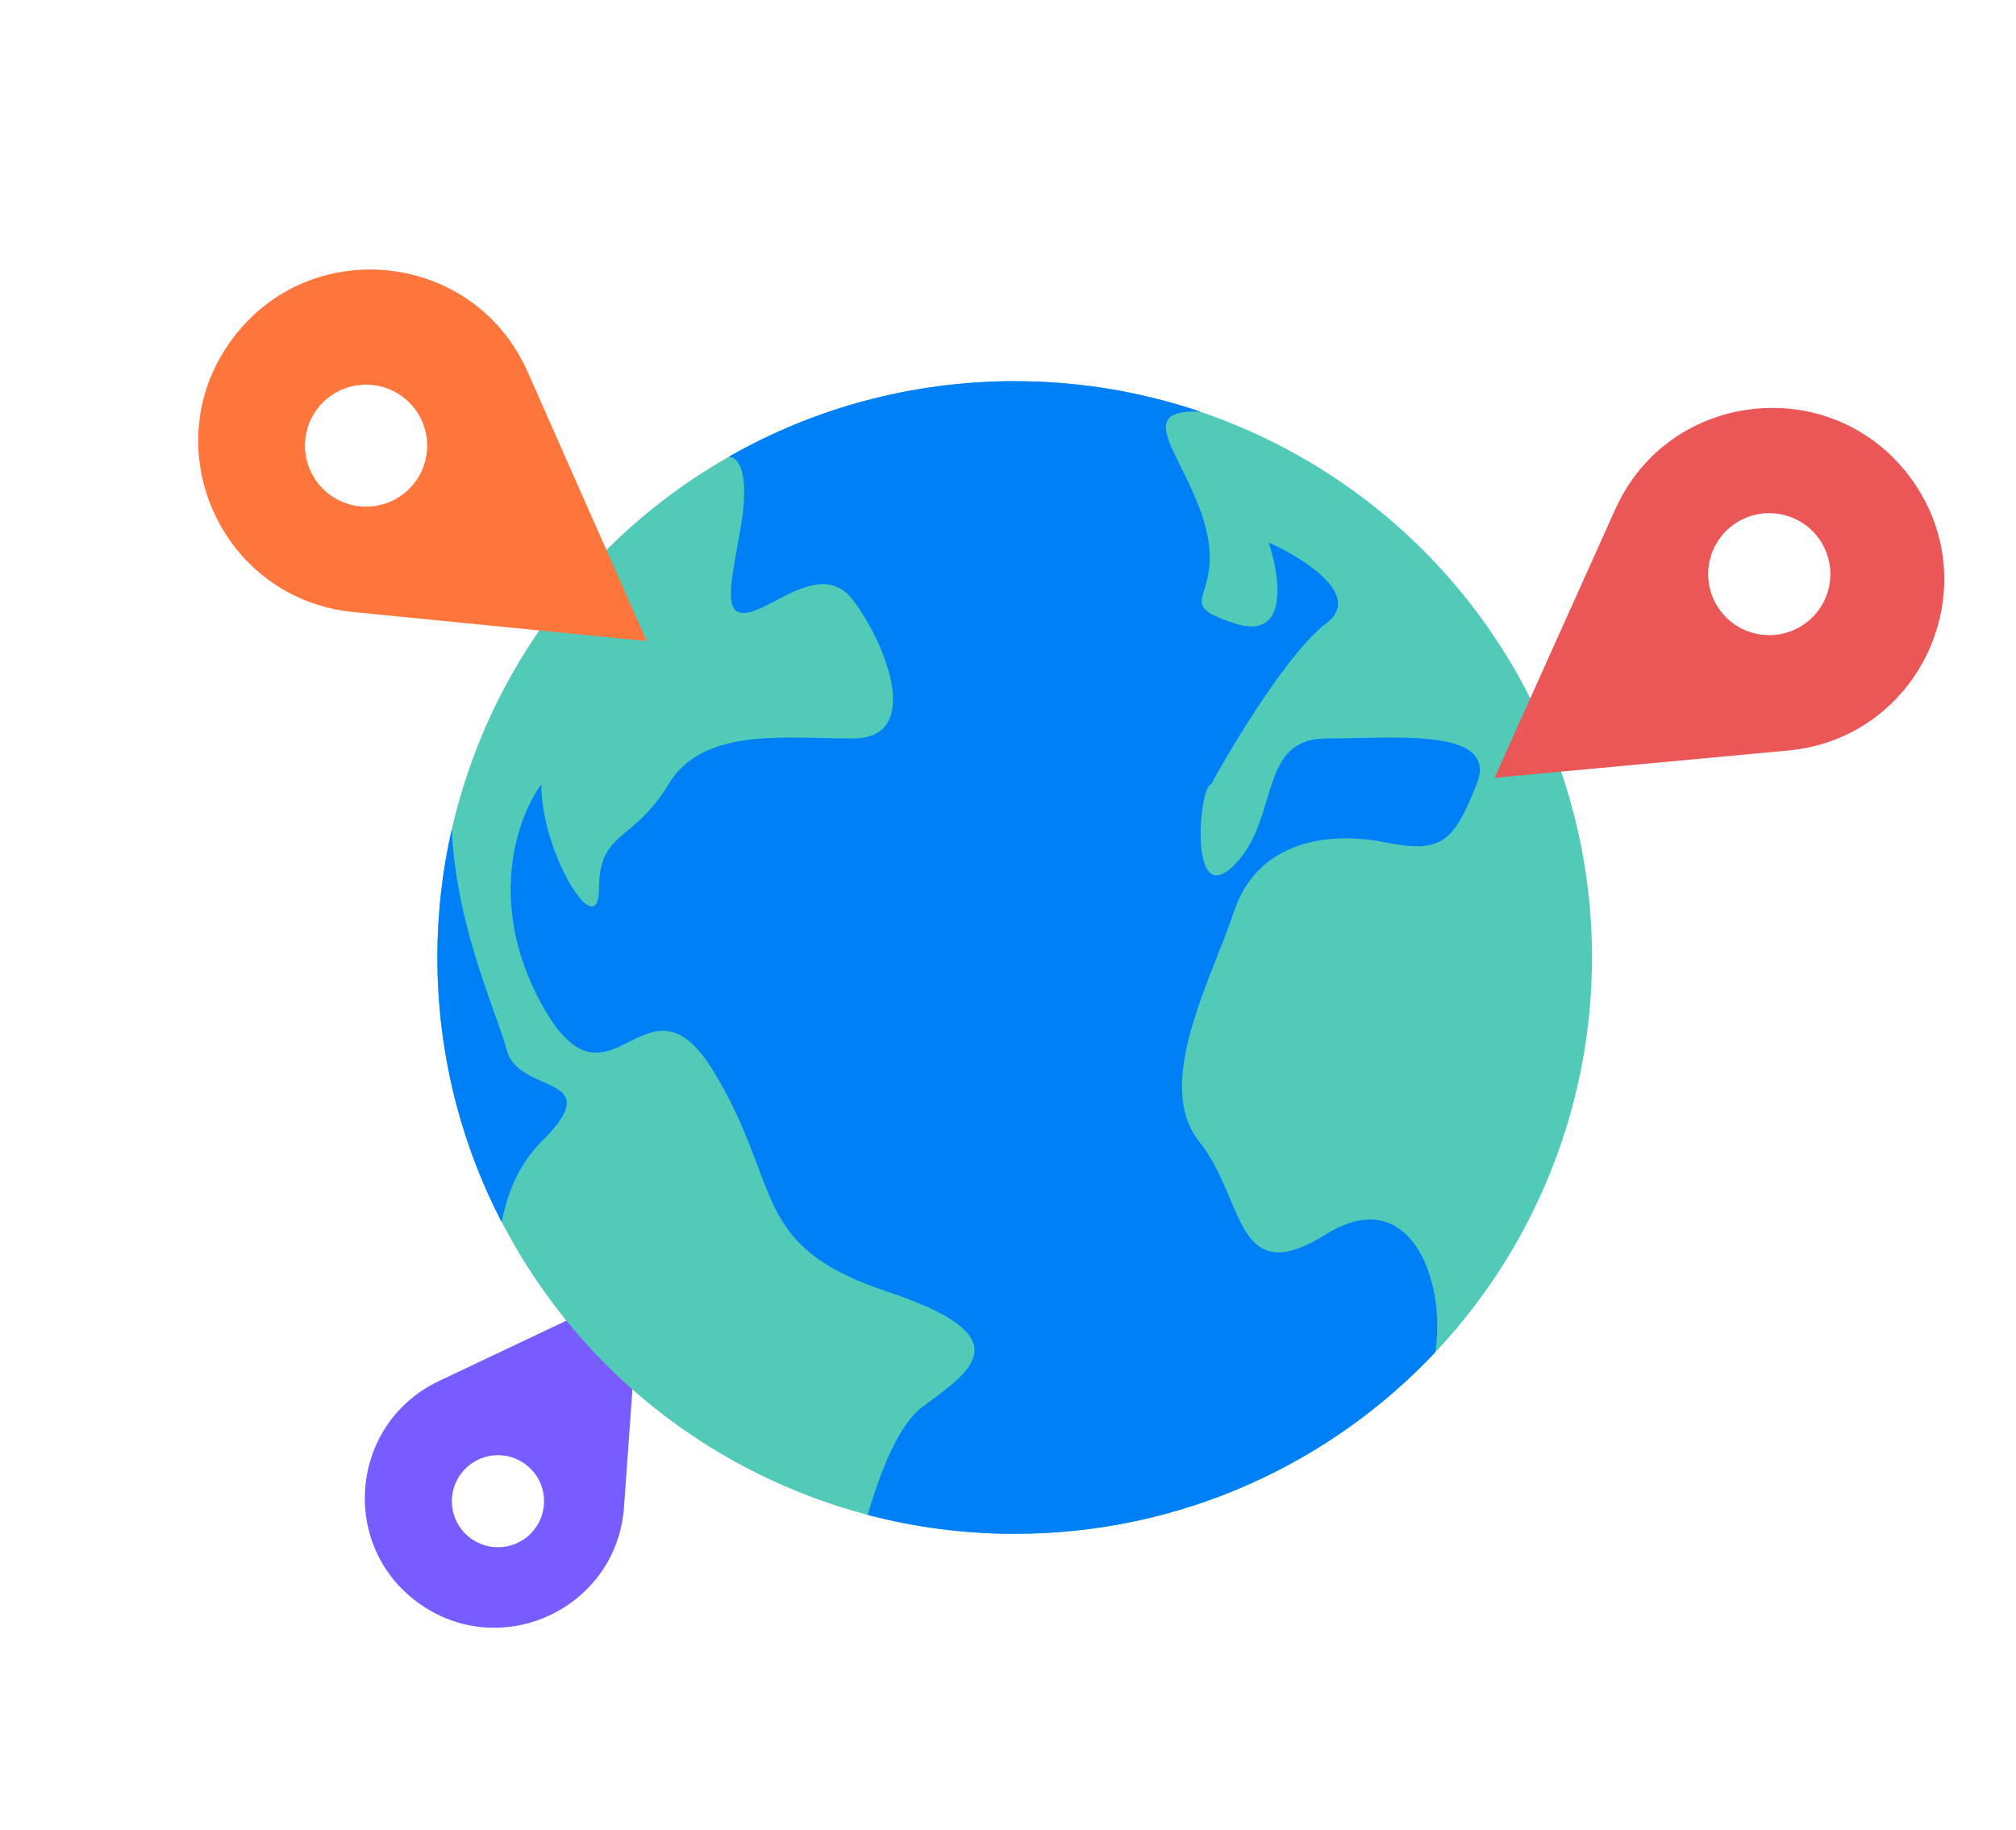 <?xml version="1.0" encoding="UTF-8"?>
<svg xmlns="http://www.w3.org/2000/svg" width="432" height="392" viewBox="0 0 432 392" fill="none">
  <path fill-rule="evenodd" clip-rule="evenodd" d="M133.716 322.923L137.117 275.488L94.076 295.881C74.682 305.071 72.573 331.795 90.288 343.88C108.004 355.965 132.183 344.296 133.716 322.923ZM112.283 313.496C107.778 310.422 101.63 311.576 98.551 316.073C95.472 320.57 96.628 326.706 101.133 329.78C105.638 332.853 111.786 331.699 114.865 327.202C117.944 322.705 116.788 316.569 112.283 313.496Z" fill="#785CFF"></path>
  <ellipse cx="217.431" cy="205.147" rx="123.709" ry="123.48" fill="#52CAB8"></ellipse>
  <path fill-rule="evenodd" clip-rule="evenodd" d="M257.299 88.219C246.914 87.714 249.244 92.406 253.071 100.11C254.359 102.703 255.817 105.637 257.016 108.829C260.548 118.229 259.039 123.157 258.085 126.272C257.034 129.705 256.656 130.938 264.439 133.527C276.315 137.478 274.336 123.649 271.861 116.24C279.284 119.533 292.15 127.6 284.232 133.527C276.315 139.454 264.439 159.046 259.49 168.101C257.016 168.101 254.542 195.265 264.439 185.387C268.456 181.377 270.027 176.147 271.469 171.348C273.579 164.323 275.413 158.221 284.232 158.221C286.304 158.221 288.519 158.173 290.786 158.124C304.761 157.821 320.655 157.477 316.397 168.101C311.448 180.448 308.974 182.917 296.603 180.448C284.232 177.978 269.387 180.448 264.439 195.265C263.465 198.182 262.203 201.386 260.88 204.746C255.483 218.452 249.068 234.742 257.016 244.658C260.005 248.387 261.865 252.791 263.552 256.783C267.449 266.01 270.416 273.033 284.232 264.414C302.229 253.187 309.999 274.626 307.541 289.749C284.979 313.682 252.953 328.627 217.431 328.627C206.554 328.627 196.006 327.226 185.956 324.594C188.602 315.269 192.581 305.243 197.636 301.459C198.148 301.076 198.666 300.693 199.184 300.31C208.699 293.278 218.37 286.131 190.214 276.763C169.93 270.014 166.968 262.113 162.393 249.909C160.272 244.249 157.804 237.665 153.101 229.841C145.816 217.721 140.318 220.471 134.854 223.203C129.183 226.039 123.548 228.857 115.988 215.023C104.112 193.291 111.04 174.686 115.988 168.101C115.988 182.919 128.359 202.674 128.359 190.326C128.359 183.08 130.915 180.937 134.527 177.907C137.07 175.774 140.137 173.202 143.204 168.101C149.574 157.505 163.232 157.819 176.361 158.122L176.362 158.122C178.531 158.172 180.686 158.221 182.791 158.221C197.637 158.221 190.214 138.464 182.791 128.586C178.17 122.436 171.631 125.858 166.16 128.721C162.842 130.457 159.917 131.988 158.049 131.056C155.67 129.869 156.722 124.117 157.906 117.64C159.185 110.643 160.619 102.799 158.049 98.952C157.641 98.341 156.998 97.982 156.154 97.854C174.219 87.553 195.136 81.666 217.431 81.666C231.38 81.666 244.789 83.971 257.299 88.219ZM96.805 177.627C97.487 193.431 102.764 208.171 106.104 217.502C107.225 220.632 108.128 223.153 108.566 224.901C109.532 228.759 113.139 230.357 116.294 231.754C121.217 233.935 125.036 235.627 115.988 244.658C111.127 249.51 108.654 255.686 107.526 261.885C98.705 244.896 93.722 225.602 93.722 205.147C93.722 195.687 94.787 186.476 96.805 177.627Z" fill="#0080F6"></path>
  <path fill-rule="evenodd" clip-rule="evenodd" d="M75.696 131.128L138.575 137.354L113.054 79.657C101.573 53.7 66.209 49.972 49.524 72.96C32.839 95.948 47.407 128.326 75.696 131.128ZM89.045 103.146C93.286 97.302 91.979 89.133 86.124 84.899C80.269 80.665 72.084 81.97 67.842 87.814C63.601 93.658 64.908 101.828 70.763 106.062C76.618 110.296 84.803 108.99 89.045 103.146Z" fill="#FF763C"></path>
  <path fill-rule="evenodd" clip-rule="evenodd" d="M346.134 109.099L320.258 166.64L383.175 160.799C411.48 158.171 426.246 125.882 409.703 102.792C393.16 79.702 357.775 83.213 346.134 109.099ZM368.477 130.615C372.683 136.485 380.86 137.841 386.741 133.643C392.621 129.445 393.979 121.284 389.774 115.414C385.568 109.544 377.392 108.188 371.511 112.386C365.63 116.584 364.272 124.746 368.477 130.615Z" fill="#EB5757"></path>
</svg>
